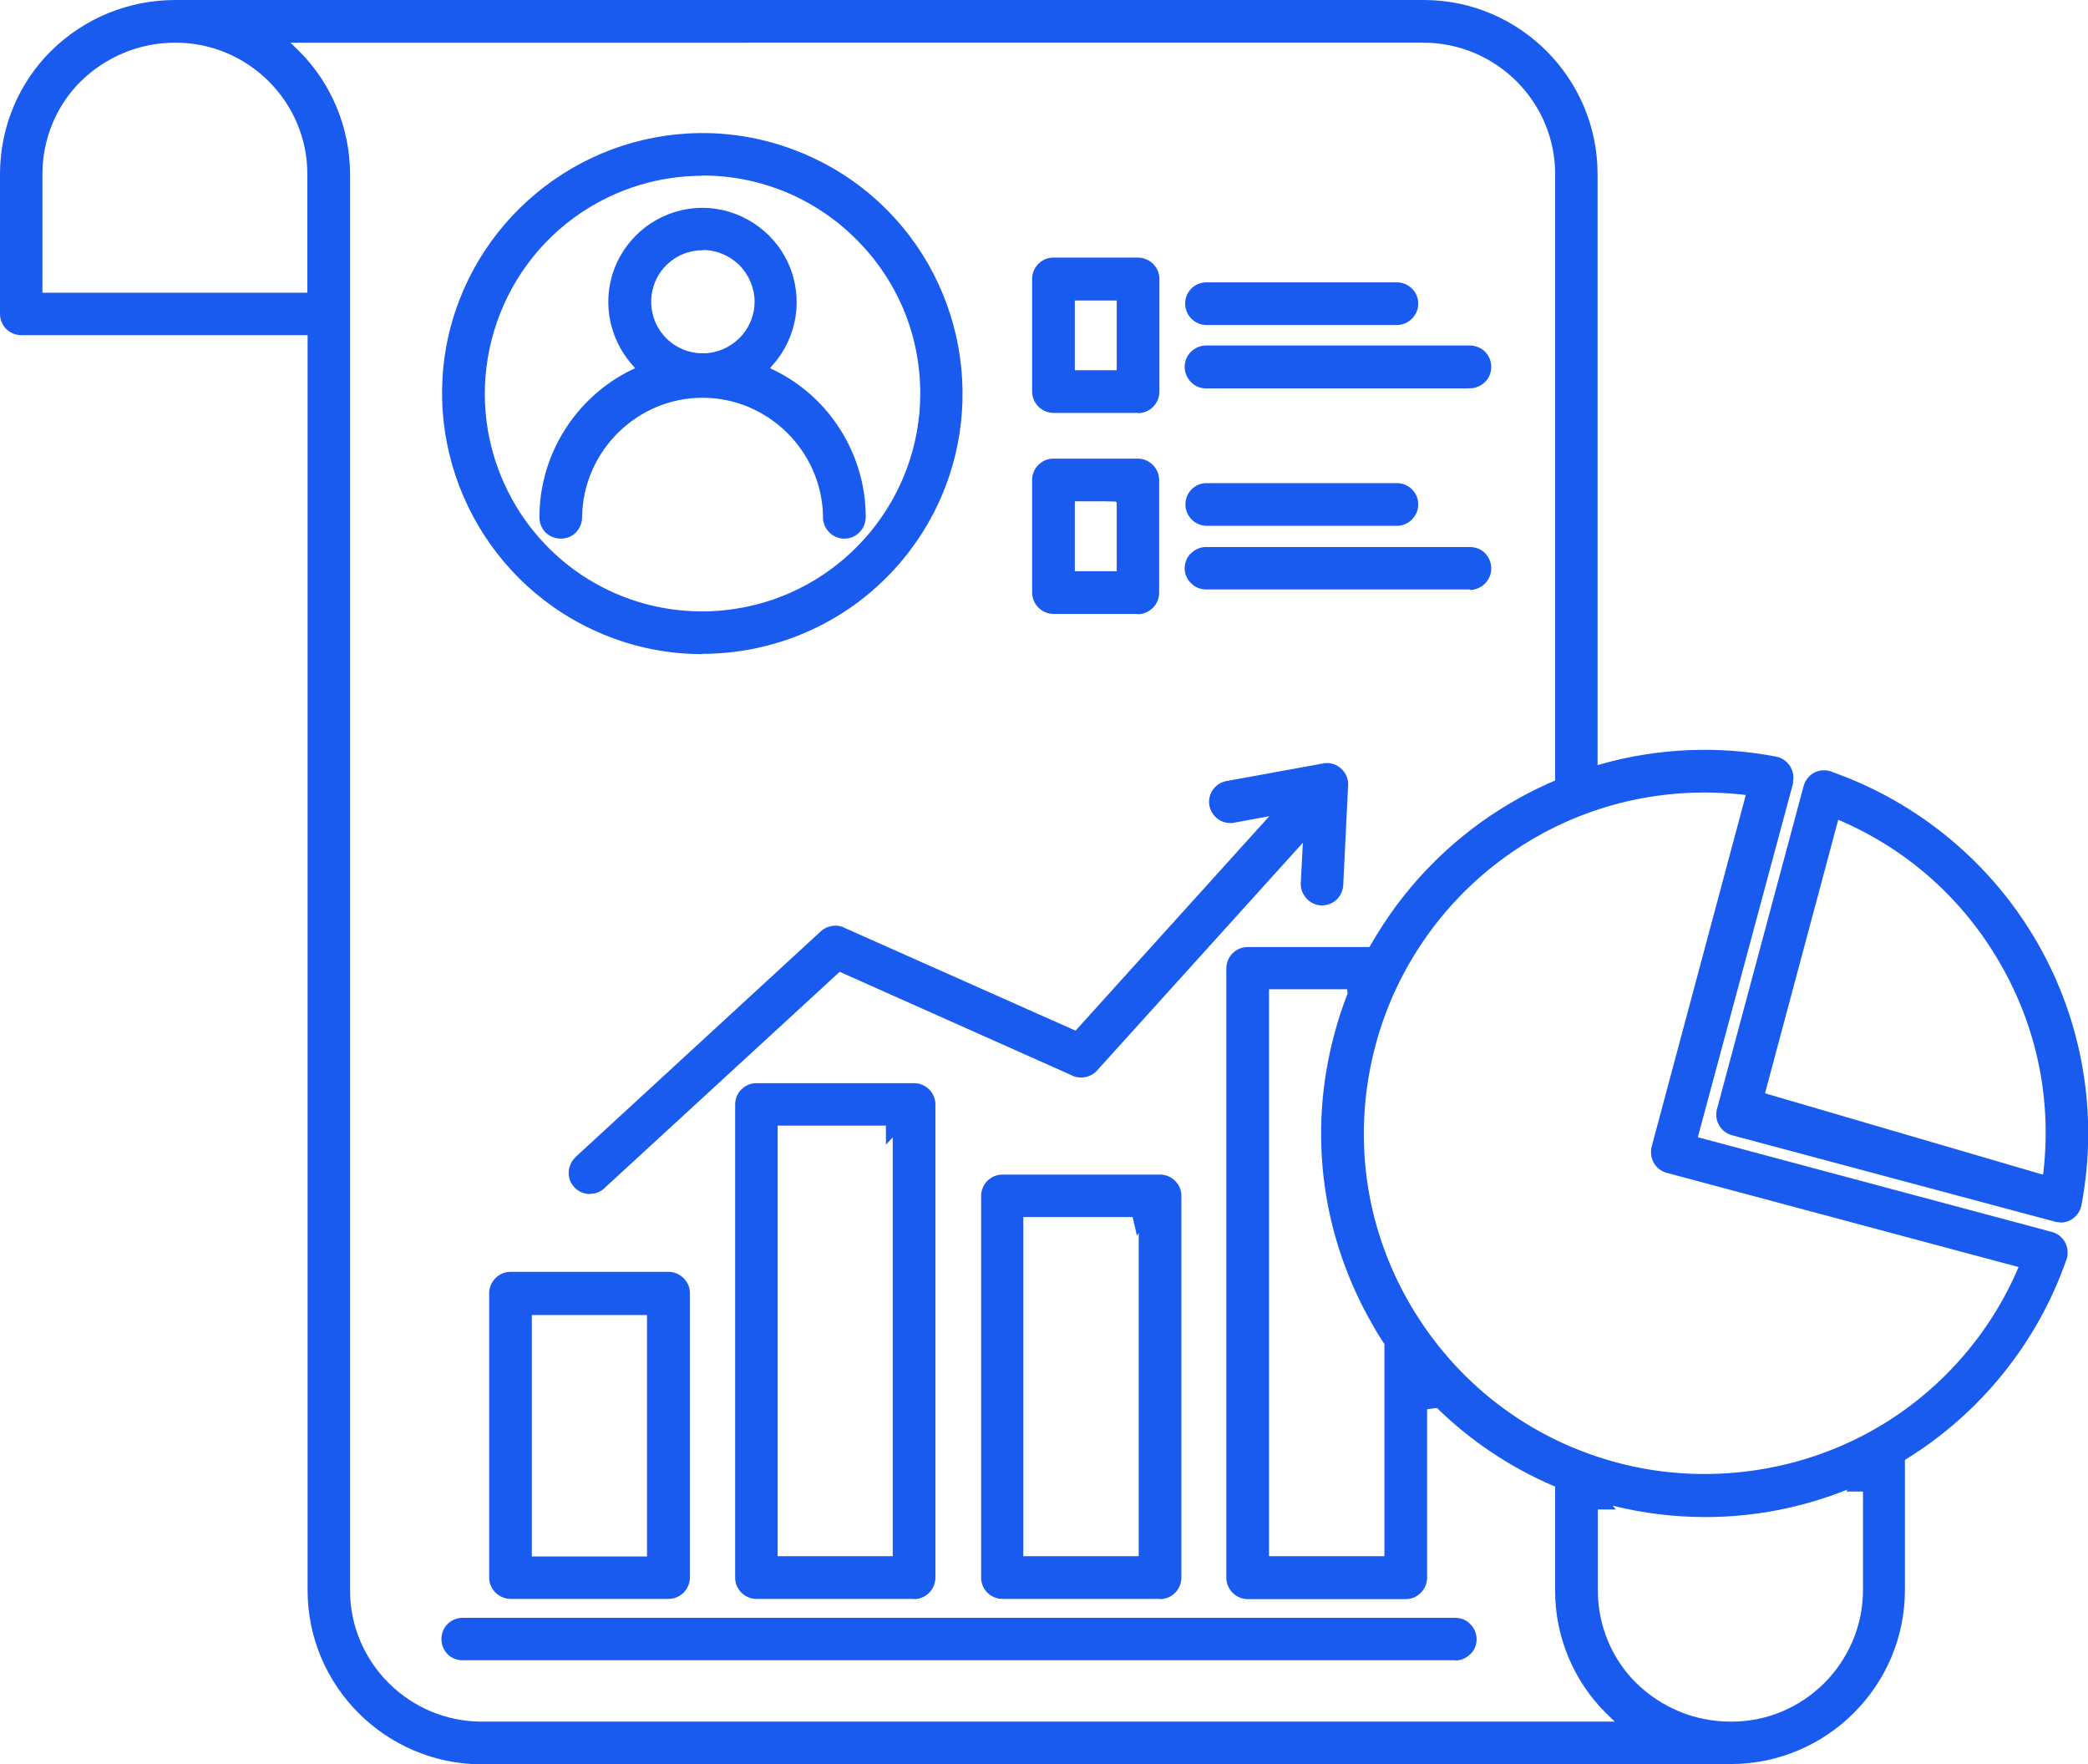 <?xml version="1.0" encoding="UTF-8"?>
<svg id="Layer_2" data-name="Layer 2" xmlns="http://www.w3.org/2000/svg" viewBox="0 0 82.68 69.86">
  <defs>
    <style>
      .cls-1 {
        fill-rule: evenodd;
      }

      .cls-1, .cls-2 {
        fill: #195bef;
        stroke-width: 0px;
      }
    </style>
  </defs>
  <g id="Layer_1-2" data-name="Layer 1">
    <g>
      <path class="cls-1" d="M19.06,69.71c-3.71,0-6.73-3.04-6.74-6.75V13.13H.84c-.19,0-.37-.07-.5-.2s-.2-.31-.2-.5v-5.54c0-1.79.72-3.53,1.99-4.78C3.43.84,5.14.14,6.95.14h49.43c3.71,0,6.73,3.04,6.74,6.75v23.6l.34-.1c1.31-.37,2.67-.55,4.03-.55.94,0,1.89.09,2.82.27.18.03.34.14.45.3.11.16.14.34.11.53v.02s0,0,0,0c0,.01,0,.02,0,.03l-3.79,14.15,14.16,3.79c.18.05.33.17.42.32.09.16.12.36.07.54,0,.03-.03.08-.03.09h0c-1.13,3.23-3.35,5.99-6.26,7.79l-.13.08v5.23c0,3.71-3.03,6.74-6.74,6.74h-.25s0,0,0,0H19.06ZM11.75,2.12c1.25,1.25,1.97,2.98,1.97,4.76v56.09c0,2.94,2.4,5.33,5.34,5.34h45.24l-.58-.56c-1.27-1.25-2-2.99-1.99-4.77v-4.2l-.16-.07c-1.78-.76-3.37-1.85-4.73-3.22l.07.13-.53.06v6.8c0,.19-.07.37-.2.5-.13.13-.31.2-.5.2h-6.25c-.19,0-.37-.07-.5-.2-.13-.13-.2-.31-.2-.5v-24.13c0-.39.31-.7.7-.7h4.91l.08-.14c1.22-2.17,2.99-4.02,5.11-5.35.67-.42,1.36-.78,2.05-1.08l.16-.07V6.89c0-2.94-2.4-5.33-5.34-5.34H11.15l.59.58ZM63.66,59.62h-.54v3.34c0,1.41.56,2.79,1.57,3.78,1.03,1.01,2.39,1.56,3.83,1.56h.04c2.93,0,5.33-2.4,5.34-5.34v-4.05h-.54s.16-.25.16-.25c-1.91.83-3.93,1.26-6.01,1.26-1.3,0-2.59-.17-3.84-.5h-.01s-.01,0-.01,0c-.02,0-.05,0-.08-.02l-.1-.03.2.25ZM50.12,61.76h4.85v-8.58l-.04-.07c-.14-.21-.29-.46-.44-.71-2.01-3.46-2.55-7.49-1.52-11.35,0-.04.02-.07.03-.09h0s0-.02,0-.02c.14-.51.3-1.02.5-1.52l.03-.08-.06-.29h-.22s-3.13,0-3.13,0v22.73ZM67.5,31.24c-2.76,0-5.41.82-7.69,2.38-2.69,1.84-4.63,4.58-5.48,7.73-.94,3.51-.46,7.19,1.36,10.35,1.82,3.16,4.77,5.41,8.28,6.35,1.15.31,2.35.47,3.54.47,2.19,0,4.37-.54,6.31-1.56l.06-.03c2.71-1.43,4.88-3.76,6.11-6.57l.13-.29-14.09-3.78c-.18-.05-.33-.16-.42-.33-.09-.16-.12-.35-.07-.53l3.77-14.09-.31-.03c-.5-.06-1-.08-1.5-.08ZM6.94,1.55c-1.44,0-2.8.55-3.83,1.56-1,.99-1.58,2.37-1.57,3.78v4.84h10.77v-4.84c0-2.94-2.4-5.33-5.34-5.34h-.04ZM57.59,65.6H18.29c-.37,0-.67-.32-.67-.7s.3-.69.68-.7h39.29s.03,0,.03,0c.19,0,.36.07.49.2.14.14.22.31.22.51s-.08.37-.21.5c-.13.13-.3.2-.48.2,0,0-.04,0-.04,0ZM20.21,63.16c-.19,0-.36-.07-.5-.21-.13-.13-.2-.31-.2-.49v-11.25c0-.19.07-.36.21-.5.13-.13.31-.2.49-.2h6.25c.19,0,.37.07.5.2.13.13.2.31.2.5v11.25c0,.19-.07.36-.21.5-.13.13-.31.2-.49.2h-6.25ZM20.92,61.76h4.84v-9.85s-.27,0-.27,0h-4.57v9.85ZM39.69,63.16c-.39,0-.7-.31-.7-.7v-15.11c0-.39.31-.7.7-.7h6.25c.39,0,.7.31.7.7v15.12c0,.19-.07.36-.21.5-.13.13-.31.2-.49.2h-6.25ZM40.38,48.05v13.71h4.85v-13.44l-.15.24-.12-.51h-4.58ZM29.95,63.16c-.39,0-.7-.31-.7-.7v-18.74c0-.39.31-.7.7-.7h.12s6.14,0,6.14,0c.39,0,.7.31.7.7v18.74c0,.19-.07.36-.21.5-.13.13-.31.2-.49.2h-6.25ZM30.65,44.43v17.33h4.85v-17.07s-.27.27-.27.27v-.54s0,0,0,0h-4.59ZM81.59,48.26s-.08,0-.12-.01l-.22-.05-12.63-3.38c-.18-.05-.33-.17-.43-.33-.09-.16-.12-.35-.07-.53l3.43-12.8c.05-.18.17-.33.33-.43.1-.06.22-.09.35-.09.06,0,.12,0,.18.02.04,0,.07.02.09.03h.01c3.38,1.2,6.24,3.58,8.03,6.69,1.79,3.12,2.41,6.77,1.73,10.3-.06.33-.35.57-.69.57ZM69.71,43.46l.2.25,11.11,2.98.03-.31c.32-2.91-.28-5.78-1.74-8.31-1.46-2.53-3.65-4.5-6.32-5.67l-.29-.13-2.91,10.85-.1-.03.02.37ZM23.36,47.14c-.2,0-.38-.08-.51-.23-.26-.28-.24-.72.03-.98l.07-.07,9.66-8.88c.13-.12.3-.18.48-.18.08,0,.16.01.23.04l.05.02,9.27,4.12,8.02-8.88-1.88.34s-.03,0-.04,0c-.34,0-.63-.24-.69-.58-.07-.38.17-.73.54-.81l3.78-.69h0c.06-.02.11-.02.17-.02.17,0,.33.06.45.17.17.15.26.37.24.6h0s-.19,3.88-.19,3.88c0,.19-.08.37-.22.5-.13.12-.3.19-.49.19,0,0-.02,0-.03,0-.19,0-.37-.1-.49-.24-.13-.14-.19-.33-.17-.52l.1-1.96-8.41,9.32c-.13.15-.33.23-.53.23-.11,0-.22-.03-.32-.08h-.02s-9.25-4.13-9.25-4.13l-9.4,8.64c-.12.11-.29.17-.46.17ZM27.82,5.41h.01c2.67,0,5.29,1.09,7.18,2.98,3.42,3.42,3.95,8.82,1.26,12.84-1.89,2.83-5.05,4.52-8.46,4.52-1.34,0-2.65-.26-3.89-.78-4.47-1.85-7.03-6.64-6.08-11.38.94-4.74,5.14-8.19,9.97-8.19M27.82,6.81c-1.74,0-3.42.51-4.87,1.48-3.47,2.31-4.83,6.79-3.23,10.64,1.36,3.29,4.54,5.41,8.09,5.41.57,0,1.15-.06,1.72-.17,4.09-.81,7.06-4.43,7.06-8.6,0-2.35-.91-4.55-2.57-6.2h0c-1.66-1.66-3.86-2.57-6.2-2.57ZM41.72,24.17c-.19,0-.37-.07-.5-.2-.13-.13-.2-.31-.2-.5v-4.46c0-.39.31-.7.7-.7h3.34c.19,0,.36.07.5.2.13.13.2.31.2.5v4.46c0,.19-.07.37-.2.5-.13.13-.31.2-.5.2h-3.34ZM42.42,22.77h1.94v-2.78l-.2-.14-.07-.13h-1.67s0,3.05,0,3.05ZM47.78,23.2h-.03c-.18,0-.36-.07-.49-.2-.14-.13-.21-.31-.21-.5s.08-.37.21-.5c.13-.13.3-.2.48-.2,0,0,.04,0,.04,0h10.41s.02,0,.03,0c.18,0,.35.07.48.2.13.13.21.31.21.5s-.08.37-.21.51c-.13.13-.31.2-.49.2h-10.42ZM33.44,21.19c-.19,0-.37-.08-.5-.21-.13-.14-.21-.32-.2-.51h0c-.04-2.69-2.24-4.86-4.91-4.86s-4.87,2.17-4.91,4.85h0c0,.2-.06.38-.2.52-.13.14-.32.22-.51.22s-.37-.08-.51-.22c-.13-.13-.2-.32-.2-.51,0-2.41,1.4-4.64,3.56-5.69l.32-.16-.24-.27c-.94-1.06-1.18-2.57-.6-3.86.58-1.29,1.86-2.13,3.27-2.13s2.71.83,3.28,2.12c.58,1.29.34,2.8-.6,3.86l-.24.27.32.16c2.16,1.05,3.56,3.28,3.56,5.68,0,.2-.07.38-.2.52-.14.14-.31.21-.5.21ZM27.82,9.77c-.43,0-.85.13-1.21.37-.86.58-1.2,1.69-.8,2.65.34.82,1.13,1.35,2.02,1.35.14,0,.29-.01.43-.04,1.02-.2,1.76-1.1,1.76-2.14,0-.58-.23-1.14-.64-1.55-.41-.41-.96-.64-1.55-.64ZM47.78,20.68c-.39,0-.7-.32-.7-.7s.31-.7.7-.7h7.54c.39,0,.7.31.7.7s-.31.7-.7.7h-7.54ZM41.72,16.21c-.19,0-.36-.07-.5-.21-.13-.13-.2-.31-.2-.49v-4.46c0-.39.31-.7.7-.7h3.35c.19,0,.36.07.5.21.13.13.2.31.2.49v4.46c0,.19-.07.36-.21.5-.13.13-.31.2-.49.2h-3.35ZM42.42,14.8h1.94v-2.51h.38s-.46-.46-.46-.46l-.46-.46v.38s-1.41,0-1.41,0v3.05ZM58.18,15.24h-10.43c-.18,0-.36-.07-.49-.2-.14-.13-.21-.32-.21-.5s.08-.38.22-.51c.13-.13.31-.2.49-.2h10.42s.03,0,.03,0c.18,0,.36.07.5.2.13.13.21.32.21.51s-.08.37-.21.51c-.13.12-.31.2-.49.2h-.02M47.78,12.72c-.39,0-.7-.32-.7-.7s.31-.7.7-.7h7.54c.39,0,.7.31.7.7s-.32.7-.7.7h-7.54Z"/>
      <path class="cls-2" d="M68.3,69.86H19.06c-3.79-.01-6.88-3.1-6.88-6.89V13.27H.84c-.22,0-.44-.09-.6-.25C.09,12.87,0,12.65,0,12.43v-5.54c0-1.83.73-3.6,2.03-4.88C3.35.71,5.1,0,6.95,0h49.43c3.79,0,6.88,3.1,6.88,6.89v23.41l.16-.05c2.24-.63,4.63-.73,6.91-.29.22.04.41.17.54.36.13.19.17.41.13.63v.07s-3.77,14.01-3.77,14.01l14.02,3.75c.22.06.4.2.51.39.11.19.14.42.09.64-.01.04-.03.09-.04.11-1.14,3.25-3.39,6.04-6.32,7.85l-.06.04v5.15c0,3.79-3.09,6.88-6.88,6.89h-.25ZM19.06,69.57h49.5c3.63-.01,6.59-2.97,6.6-6.61v-5.31l.19-.12c2.88-1.78,5.08-4.51,6.2-7.7.01-.04.03-.07.03-.09.04-.15.02-.3-.06-.43-.07-.13-.19-.22-.34-.26l-14.29-3.82.04-.14,3.8-14.2c.03-.15,0-.29-.09-.42-.08-.12-.21-.21-.35-.24-2.25-.43-4.58-.33-6.79.28l-.52.15V6.89c0-3.63-2.97-6.59-6.6-6.6H6.95c-1.78,0-3.45.68-4.72,1.92C.99,3.43.28,5.14.28,6.89v5.54c0,.15.06.29.16.4s.25.16.4.16h11.62v49.98c0,3.63,2.97,6.59,6.6,6.6h0ZM64.64,68.45H19.06c-3.01,0-5.47-2.47-5.48-5.48V6.88c0-1.74-.7-3.44-1.93-4.66l-.84-.82h45.58c3.01,0,5.47,2.46,5.48,5.48v24.2l-.25.11c-.69.29-1.37.65-2.03,1.07-2.1,1.32-3.85,3.15-5.06,5.3l-.12.21h-4.99c-.31,0-.56.25-.56.56v24.13c0,.15.06.29.16.4.1.1.25.16.4.16h6.25c.15,0,.29-.06.4-.16.1-.1.16-.25.16-.4v-6.93l.45-.05-.47-.85.73.74c1.34,1.36,2.92,2.43,4.68,3.19l.25.11v4.3c0,1.75.7,3.45,1.95,4.67l.83.81ZM11.5,1.69l.34.33c1.28,1.27,2.02,3.05,2.02,4.86v56.09c0,2.86,2.34,5.19,5.2,5.2h44.88l-.33-.32c-1.3-1.28-2.04-3.05-2.03-4.88v-4.11l-.08-.03c-1.72-.74-3.27-1.78-4.6-3.08l-.39.05v6.67c0,.22-.09.44-.25.6-.16.16-.37.25-.6.25h-6.25c-.22,0-.44-.09-.6-.25-.16-.16-.25-.37-.25-.6v-24.13c0-.46.38-.84.84-.84h4.83l.04-.07c1.24-2.19,3.02-4.06,5.16-5.4.67-.42,1.37-.79,2.07-1.09l.08-.03V6.89c0-2.86-2.34-5.19-5.2-5.2H11.5ZM68.52,68.45c-1.47,0-2.87-.57-3.93-1.6-1.03-1.02-1.62-2.43-1.61-3.88v-3.48h.39s-.29-.37-.29-.37l.52.15s.05.01.06.02h.04c1.24.34,2.52.5,3.8.5,2.06,0,4.06-.42,5.95-1.25l.44-.19-.28.43h.42v4.2c0,3.01-2.46,5.47-5.48,5.48h-.04ZM63.27,59.77v3.2c0,1.38.55,2.72,1.53,3.68,1.01.98,2.33,1.52,3.73,1.52h.04c2.86,0,5.19-2.34,5.2-5.2v-3.91h-.66s.05-.08.05-.08c-1.8.72-3.69,1.09-5.63,1.09-1.24,0-2.47-.15-3.67-.45l.12.15h-.69ZM57.63,65.74h-.04s-39.3,0-39.3,0c-.46-.01-.81-.38-.81-.84s.36-.83.82-.84h39.3c.25,0,.46.08.61.24.17.16.26.38.26.61s-.09.45-.26.6c-.16.15-.36.24-.58.24ZM57.59,65.45h.04c.14,0,.28-.06.38-.16.11-.1.17-.25.17-.4s-.06-.3-.17-.4c-.1-.1-.24-.16-.39-.16H18.3c-.3.01-.54.26-.54.56s.23.55.53.56h39.3ZM45.94,63.31h-6.25c-.46,0-.84-.38-.84-.84v-15.11c0-.47.38-.85.84-.85h6.25c.46,0,.84.38.84.84v15.12c0,.22-.09.44-.25.6-.16.16-.37.25-.6.25ZM39.69,46.79c-.31,0-.56.25-.56.56v15.11c0,.31.25.56.56.56h6.25c.15,0,.29-.06.4-.16.1-.11.16-.25.16-.4v-15.12c0-.31-.25-.56-.56-.56h-6.25ZM26.47,63.31h-6.25c-.22,0-.44-.09-.6-.25-.16-.16-.25-.37-.25-.6v-11.25c0-.22.09-.44.25-.6.16-.16.37-.25.6-.25h6.25c.22,0,.44.09.6.25.16.16.25.37.25.6v11.25c0,.22-.09.44-.25.6-.16.16-.37.25-.6.25ZM20.21,50.65c-.15,0-.29.06-.4.16-.1.11-.16.25-.16.4v11.25c0,.15.06.29.16.4.11.1.25.16.4.16h6.25c.15,0,.29-.06.39-.16.11-.11.17-.25.17-.4v-11.25c0-.15-.06-.29-.16-.4-.1-.1-.25-.16-.4-.16h-6.25ZM36.2,63.31h-6.25c-.46,0-.84-.38-.84-.84v-18.74c0-.46.38-.84.84-.84h6.25c.46,0,.84.38.84.84v18.74c0,.22-.09.44-.25.6-.16.16-.37.25-.6.25ZM29.95,43.16c-.31,0-.56.25-.56.56v18.74c0,.31.25.56.56.56h6.25c.15,0,.29-.06.39-.16.11-.11.17-.25.17-.4v-18.74c0-.31-.25-.56-.56-.56h-6.08s-.17,0-.17,0ZM20.78,61.91v-10.13h5.06l.06.09v.18s0,9.86,0,9.86h-5.13ZM21.06,52.06v9.57h4.56v-9.56h-.46s0,0,0,0h-4.09ZM55.1,61.9h-5.13v-23.01h3.6s.1.45.1.45l-.04.12c-.19.49-.36,1-.5,1.51v.04s-.03.05-.03.08c-1.01,3.83-.48,7.83,1.51,11.25.14.25.3.5.43.71l.07.1v8.77ZM50.26,61.62h4.56v-8.4l-.02-.03c-.14-.21-.3-.46-.44-.72-2.02-3.49-2.57-7.56-1.54-11.46.01-.04.02-.08.03-.11.14-.53.31-1.05.51-1.55v-.04s-.02-.14-.02-.14h-3.09s0,22.44,0,22.44ZM45.37,61.9h-5.13v-13.99h4.84s.06.28.06.28l.23-.37v14.08ZM40.53,61.62h4.56v-12.8l-.07.11-.17-.74h-4.33v13.43ZM35.64,61.9h-5.13v-17.62h4.87s0,.33,0,.33l.26-.26v17.55ZM30.79,61.62h4.56v-16.58s-.27.28-.27.28v-.75s-4.29,0-4.29,0v17.05ZM67.51,58.66c-1.21,0-2.41-.16-3.58-.47-3.55-.95-6.53-3.23-8.37-6.42-1.84-3.19-2.33-6.9-1.38-10.46.85-3.18,2.82-5.96,5.53-7.81,2.3-1.57,4.99-2.4,7.77-2.4.51,0,1.01.03,1.51.08l.48.05-.04.16-3.77,14.09c-.04.14-.02.29.06.42s.19.22.34.26l14.25,3.82-.19.44c-1.24,2.84-3.44,5.2-6.17,6.64l-.06.03c-1.96,1.03-4.16,1.57-6.38,1.57ZM67.5,31.38c-2.73,0-5.36.81-7.61,2.35-2.66,1.82-4.59,4.54-5.42,7.65-.93,3.48-.46,7.12,1.35,10.24,1.81,3.12,4.72,5.36,8.2,6.29,3.23.87,6.78.48,9.75-1.07l.06-.03c2.68-1.41,4.83-3.72,6.04-6.5l.06-.14-13.93-3.73c-.22-.06-.4-.2-.51-.39-.11-.19-.14-.42-.09-.64l3.73-13.93-.15-.02c-.49-.05-.99-.08-1.48-.08ZM81.59,48.4s-.1,0-.15-.01l-.23-.06-12.63-3.38c-.22-.06-.4-.2-.51-.4-.11-.19-.14-.42-.08-.64l3.43-12.79c.06-.21.2-.4.39-.51.19-.11.42-.14.64-.08.05.01.08.02.11.04,3.42,1.21,6.3,3.61,8.11,6.75,1.81,3.14,2.43,6.84,1.75,10.4-.08.4-.42.69-.83.69ZM72.22,30.78c-.1,0-.19.03-.27.07-.13.08-.22.2-.26.34l-3.43,12.8c-.04.14-.02.29.05.42.08.13.2.22.34.26l12.84,3.44s.06,0,.09,0c.27,0,.5-.19.55-.46.67-3.5.06-7.12-1.72-10.21-1.78-3.08-4.6-5.44-7.95-6.62-.04-.02-.07-.02-.09-.03-.05-.01-.1-.02-.15-.02ZM23.36,47.28c-.24,0-.46-.1-.62-.27-.31-.33-.29-.86.04-1.18l.07-.07,9.66-8.89c.23-.21.57-.27.85-.17l.06.03,9.17,4.08,7.67-8.49-1.47.27s-.05,0-.07,0c-.41,0-.75-.29-.83-.69-.08-.45.21-.88.66-.97l3.79-.69c.26-.07.55,0,.75.18.21.18.32.45.29.72l-.19,3.88c0,.22-.1.44-.26.6-.16.15-.37.23-.58.23h-.04c-.23-.01-.44-.12-.59-.29-.15-.17-.23-.4-.21-.63l.08-1.56-8.15,9.02c-.25.28-.69.36-1.02.18l-9.17-4.09-9.33,8.58c-.15.14-.35.21-.55.21ZM33.08,36.94c-.14,0-.28.05-.38.15l-9.72,8.95c-.22.21-.23.56-.02.78.2.22.56.23.77.04l9.46-8.7.08.04,9.25,4.12c.28.15.53.07.7-.11l8.68-9.61-.12,2.36c-.01.16.04.31.14.42.1.11.24.18.39.19h0c.17,0,.3-.05.41-.15.11-.11.17-.25.18-.4l.19-3.88c.02-.2-.05-.38-.19-.5-.14-.12-.33-.16-.5-.12l-3.8.69c-.29.06-.48.34-.43.64.05.27.28.46.55.46l2.31-.42-8.37,9.27-.09-.04-9.32-4.15s-.11-.03-.17-.03ZM81.15,46.86l-11.6-3.11.25-.14-.22-.02-.03-.68.15.04,2.91-10.87.44.19c2.7,1.19,4.91,3.17,6.39,5.73,1.48,2.56,2.09,5.46,1.76,8.4l-.05.48ZM80.9,46.5l.02-.15c.32-2.87-.28-5.72-1.73-8.22-1.45-2.51-3.61-4.45-6.26-5.61l-.14-.06-2.9,10.83,11,3.22ZM27.82,25.9c-1.36,0-2.69-.26-3.95-.79-4.53-1.88-7.12-6.73-6.17-11.54.95-4.77,5.14-8.24,9.99-8.3h.29c2.66.04,5.25,1.14,7.12,3.02,3.47,3.47,4.01,8.95,1.28,13.02-1.92,2.87-5.12,4.58-8.58,4.58ZM27.82,5.55c-4.77,0-8.9,3.4-9.83,8.07-.93,4.68,1.59,9.4,6,11.22,1.23.51,2.52.77,3.84.77,3.36,0,6.48-1.67,8.34-4.46,2.65-3.96,2.13-9.29-1.25-12.67-1.86-1.87-4.44-2.94-7.08-2.94h-.02ZM27.81,24.49c-3.61,0-6.84-2.16-8.22-5.5-1.62-3.91-.24-8.46,3.28-10.81,1.47-.98,3.18-1.5,4.94-1.5,2.38,0,4.62.93,6.3,2.61,1.68,1.68,2.61,3.91,2.61,6.3,0,4.24-3.02,7.91-7.17,8.74-.57.11-1.16.17-1.75.17ZM27.82,6.96c-1.71,0-3.36.5-4.79,1.45-3.41,2.28-4.75,6.68-3.18,10.47,1.34,3.24,4.46,5.33,7.96,5.33.56,0,1.13-.06,1.69-.17,4.02-.8,6.94-4.36,6.94-8.46,0-2.31-.9-4.47-2.53-6.1-1.63-1.63-3.8-2.53-6.1-2.53ZM45.06,24.31h-3.34c-.22,0-.44-.09-.6-.25-.16-.16-.25-.38-.25-.6v-4.46c0-.46.38-.84.84-.84h3.34c.23,0,.44.09.6.25.16.16.25.37.25.6v4.46c0,.22-.09.44-.25.6-.16.16-.38.25-.6.25ZM41.72,18.45c-.31,0-.56.25-.56.56v4.46c0,.15.06.29.16.4s.25.16.4.16h3.34c.15,0,.29-.06.4-.16s.16-.25.16-.4v-4.46c0-.15-.06-.29-.16-.4-.1-.1-.25-.16-.4-.16h-3.34ZM58.2,23.34h-10.42s-.02,0-.02,0c-.22,0-.43-.08-.59-.24-.17-.16-.26-.38-.26-.6s.09-.45.26-.6c.16-.15.36-.24.58-.24h.04s10.4,0,10.4,0h0c.24,0,.45.08.61.24.16.16.25.38.25.61s-.09.44-.26.61c-.16.15-.37.24-.59.24ZM47.78,23.06h10.42c.15,0,.29-.06.4-.16.11-.11.17-.25.17-.4s-.06-.3-.17-.4c-.11-.1-.24-.16-.39-.16h-10.43s-.04,0-.04,0c-.14,0-.28.06-.38.16-.11.1-.17.25-.17.4s.06.29.17.4c.11.1.25.16.39.16h.03ZM44.51,22.91h-2.23v-3.34h2.16s-.27.27-.27.27h.34v3.06ZM42.56,22.62h1.66v-2.76s-.47-.01-.47-.01h-1.19s0,2.77,0,2.77ZM33.44,21.33c-.23,0-.45-.09-.61-.26-.16-.16-.25-.38-.24-.61-.04-2.6-2.18-4.71-4.77-4.71s-4.73,2.11-4.77,4.71c0,.23-.08.45-.24.62-.32.33-.88.33-1.21,0-.16-.16-.24-.38-.24-.61,0-2.46,1.43-4.74,3.64-5.82l.15-.07-.11-.13c-.98-1.1-1.23-2.67-.63-4.01.6-1.34,1.94-2.21,3.4-2.21s2.81.87,3.41,2.21c.6,1.34.36,2.91-.62,4.01l-.11.13.15.07c2.21,1.07,3.64,3.35,3.64,5.81,0,.23-.08.45-.24.61-.16.17-.38.26-.61.26ZM27.82,15.47c2.75,0,5.02,2.24,5.06,4.99,0,.17.05.32.16.42.21.22.59.22.8,0,.1-.11.16-.26.16-.41,0-2.35-1.37-4.54-3.48-5.56l-.49-.24.36-.41c.91-1.01,1.13-2.47.58-3.71-.55-1.24-1.79-2.04-3.15-2.04s-2.59.8-3.14,2.04c-.55,1.24-.33,2.69.58,3.71l.36.41-.49.24c-2.11,1.03-3.48,3.21-3.48,5.56,0,.16.05.3.16.41.22.22.59.22.81,0,.11-.11.16-.25.16-.4.04-2.77,2.31-5.01,5.05-5.01ZM55.32,20.82h-7.54c-.46,0-.84-.38-.84-.85s.38-.84.84-.84h7.54c.46,0,.84.38.84.84s-.38.85-.84.85ZM47.78,19.42c-.31,0-.56.25-.56.56s.25.56.56.56h7.54c.31,0,.56-.25.56-.56s-.25-.56-.56-.56h-7.54ZM45.07,16.35h-3.35c-.22,0-.44-.09-.6-.25-.16-.16-.25-.37-.25-.6v-4.46c0-.46.38-.84.84-.84h3.35c.22,0,.44.09.6.25.16.16.25.37.25.6v4.46c0,.22-.09.44-.25.6-.16.16-.37.25-.6.25ZM41.72,10.49c-.31,0-.56.25-.56.56v4.46c0,.15.06.29.16.39.11.11.25.17.4.17h3.35c.15,0,.29-.06.4-.16.1-.11.16-.25.16-.4v-4.46c0-.15-.06-.29-.16-.4-.11-.11-.25-.17-.4-.17h-3.35ZM58.04,15.38h-10.28c-.22,0-.43-.08-.59-.24-.16-.16-.26-.38-.26-.61s.09-.45.26-.61c.16-.15.37-.24.59-.24h10.42s0,0,0,0c.25,0,.46.09.62.24.16.16.25.38.25.61s-.09.45-.26.61c-.13.12-.29.2-.47.23M47.75,13.98c-.15,0-.29.06-.39.16-.11.11-.17.25-.17.4s.06.3.17.4c.11.1.25.16.39.16h10.29s.15,0,.15,0c.16,0,.3-.06.4-.16.11-.11.17-.25.17-.4s-.06-.3-.17-.41c-.1-.1-.25-.16-.4-.16h-10.45ZM44.51,14.94h-2.23v-3.33h1.4s0-.58,0-.58l1.4,1.41h-.58s0,2.5,0,2.5ZM42.56,14.66h1.66v-2.92l.21.22-.46-.24.44.18h-1.85s0,2.76,0,2.76ZM27.82,14.28c-.94,0-1.79-.56-2.15-1.44-.42-1.02-.06-2.21.86-2.82.38-.26.83-.39,1.29-.39.62,0,1.21.24,1.65.68.43.43.68,1.03.68,1.65,0,1.11-.79,2.07-1.87,2.28-.15.03-.3.04-.45.04ZM27.82,9.91c-.41,0-.8.12-1.13.34-.81.54-1.12,1.58-.75,2.48.32.77,1.06,1.26,1.89,1.26.13,0,.27-.01.4-.04.95-.19,1.65-1.03,1.65-2,0-.54-.22-1.06-.6-1.45-.39-.38-.9-.6-1.44-.6ZM55.32,12.87h-7.54c-.47,0-.85-.38-.85-.85s.38-.84.84-.84h7.54c.47,0,.85.38.85.84s-.38.85-.85.85ZM47.78,11.46c-.31,0-.56.25-.56.56s.25.56.56.56h7.54c.31,0,.56-.25.56-.56s-.25-.56-.56-.56h-7.54ZM1.4,11.87v-4.98c0-1.45.58-2.87,1.61-3.88,1.06-1.03,2.45-1.6,3.93-1.6h.04c3.02,0,5.48,2.46,5.48,5.48v4.98H1.4ZM6.98,1.69h-.04c-1.4,0-2.72.54-3.73,1.52-.98.96-1.53,2.3-1.53,3.68v4.7h10.49v-4.7c0-2.86-2.34-5.19-5.2-5.2Z"/>
    </g>
  </g>
</svg>
